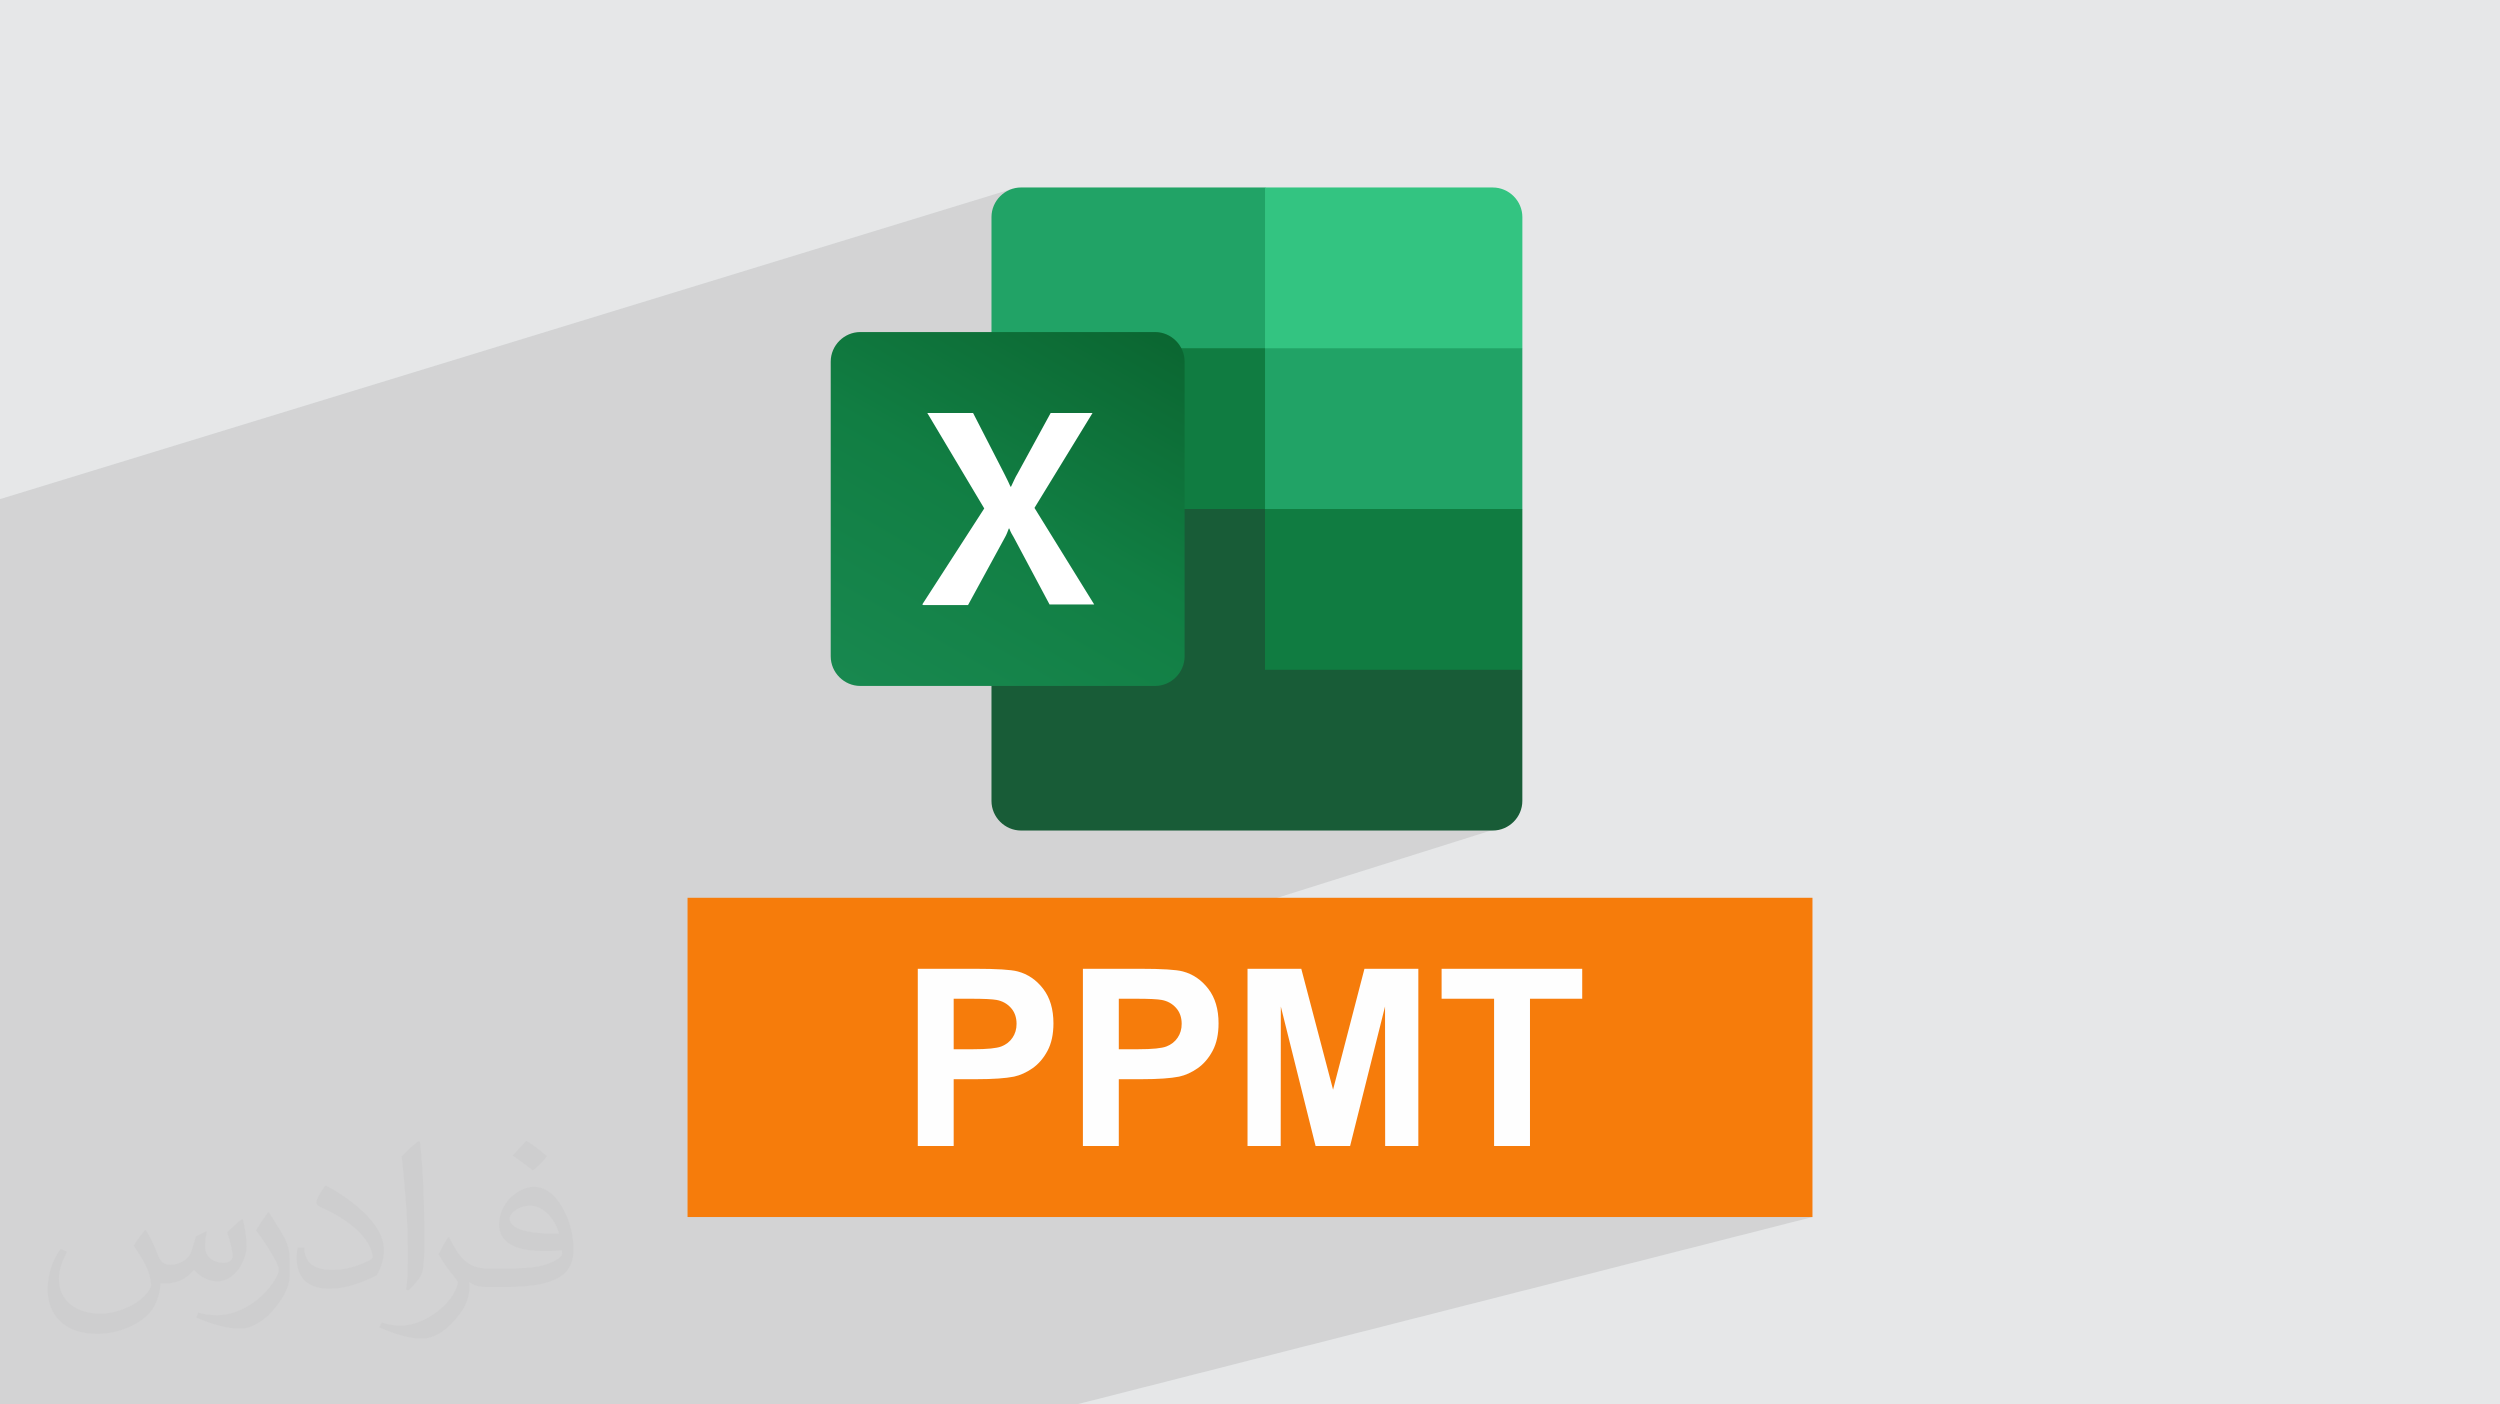 <?xml version="1.0" encoding="UTF-8"?>
<!DOCTYPE svg PUBLIC "-//W3C//DTD SVG 1.0//EN" "http://www.w3.org/TR/2001/REC-SVG-20010904/DTD/svg10.dtd">
<!-- Creator: CorelDRAW -->
<svg xmlns="http://www.w3.org/2000/svg" xml:space="preserve" width="94.192mm" height="52.917mm" version="1.0" style="shape-rendering:geometricPrecision; text-rendering:geometricPrecision; image-rendering:optimizeQuality; fill-rule:evenodd; clip-rule:evenodd"
viewBox="0 0 9404.92 5283.66"
 xmlns:xlink="http://www.w3.org/1999/xlink"
 xmlns:xodm="http://www.corel.com/coreldraw/odm/2003">
 <defs>
  <style type="text/css">
   <![CDATA[
    .fil5 {fill:#107C41}
    .fil3 {fill:#185C37}
    .fil4 {fill:#21A366}
    .fil8 {fill:#33C481}
    .fil9 {fill:#F67C0B}
    .fil7 {fill:white}
    .fil10 {fill:#FEFEFE;fill-rule:nonzero}
    .fil2 {fill:#373435;fill-opacity:0.031}
    .fil1 {fill:#2B2A29;fill-opacity:0.102}
    .fil0 {fill:#E6E7E8}
    .fil6 {fill:url(#id0)}
   ]]>
  </style>
  <linearGradient id="id0" gradientUnits="userSpaceOnUse" x1="3345.04" y1="2656.63" x2="4212.23" y2="1149.45">
   <stop offset="0" style="stop-opacity:1; stop-color:#18884F"/>
   <stop offset="0.502" style="stop-opacity:1; stop-color:#117E43"/>
   <stop offset="1" style="stop-opacity:1; stop-color:#0B6631"/>
  </linearGradient>
 </defs>
 <g id="Layer_x0020_1">
  <polygon class="fil0" points="-0,0 9404.92,0 9404.92,5283.66 -0,5283.66 "/>
  <polygon class="fil1" points="5940.26,3889.02 6818.44,4578.43 4048.79,5283.66 -0,5283.66 -0,1877.61 3809.17,710.05 5683.96,3100.71 2858.55,3990.51 "/>
  <path class="fil2" d="M548.54 4627.69c17.95,27.21 29.6,53.36 40.96,82.43 8.45,16.91 12.93,48.09 52.57,48.09 11.61,0 28.28,-3.42 43.06,-11.61 16.63,-8.73 29.32,-21.94 35.94,-42l15.85 -53.36 38.57 -19.02 2.64 2.64c-5.27,20.09 -6.59,39.36 -6.59,54.43 0,44.63 38.57,61.56 69.22,61.56 17.95,0 34.09,-8.73 34.09,-25.11 0,-21.13 -8.98,-57.06 -20.62,-89.29 17.95,-17.95 35.94,-35.94 56.53,-50.47l3.17 1.6c8.98,38.04 14,75.56 14,100.66 0,24.57 -10.83,51.79 -19.81,69.49 -18.49,34.87 -51.25,62.62 -90.87,62.62 -30.1,0 -63.65,-15.07 -86.66,-43.06l-1.32 0c-21.66,26.96 -55.22,51.25 -108.86,51.25l-16.63 0c-2.64,35.41 -10.29,60.49 -21.94,82.95 -31.95,62.34 -126.81,106.47 -216.1,106.47 -124.17,0 -186.51,-71.59 -186.51,-166.96 0,-58.91 19.27,-113.6 48.88,-152.42l24.29 10.04c-18.49,35.41 -30.91,68.68 -30.91,101.45 0,89.29 72.66,131.83 156.4,131.83 77.68,0 173.83,-49.41 191.28,-106.72 -6.59,-62.62 -30.1,-91.93 -66.04,-148.99 10.83,-19.02 24.83,-38.04 42.28,-58.38l3.17 0 0 0 0 0 -0.02 -0.09zm1432.13 -336.04c26.15,16.39 51.79,35.66 76.87,57.85 -14,19.81 -31.45,37.79 -53.11,53.64 -25.11,-20.34 -50.19,-37.79 -75.84,-56.27 17.42,-19.55 34.62,-38.29 52.04,-55.22l0 0 0 0 0 0 0 0 0 0 0.03 0zm13.47 244.11c-42.28,0 -76.87,27.75 -76.87,48.34 0,44.13 84.53,57.85 185.72,57.31 -12.68,-51.79 -57.06,-105.68 -108.86,-105.68l0.01 0.03zm-94.86 236.19c54.96,0 103.04,-1.6 139.74,-10.83 40.96,-10.29 75.56,-30.91 75.56,-45.17 0,-3.7 0,-8.19 -1.32,-11.89 -22.98,2.11 -49.41,2.11 -72.38,2.11 -74.49,0 -131.55,-16.91 -154.02,-58.66 -5.55,-11.61 -9.51,-24.57 -9.51,-39.36 0,-40.43 17.42,-79.79 48.09,-107 25.61,-22.45 53.89,-36.44 82.67,-36.44 52.04,0 93.51,41.75 122.57,107.54 15.85,35.94 26.68,77.4 26.68,129.72 0,34.87 -9.51,64.19 -31.17,85.85 -40.43,39.11 -114.92,53.89 -229.04,53.89l-51.79 0 0 0 -13.47 0c-28.28,0 -48.62,-5.02 -64.72,-17.42l-2.64 0c0.79,6.59 1.32,12.93 1.32,19.02 0,25.61 -8.45,58.38 -25.61,84.53 -50.72,75.3 -105.68,108.04 -153.24,108.04 -48.09,0 -107,-18.49 -160.11,-42.54l9.51 -18.49c17.17,7.13 40.96,11.89 73.7,11.89 85.85,0 198.66,-82.43 212.66,-163 -3.17,-6.59 -8.98,-15.32 -17.17,-24.57 -25.11,-29.85 -40.96,-54.68 -55.75,-80.83 12.68,-25.11 24.29,-45.17 35.13,-63.4l4.49 -0.53c36.72,74.77 69.99,117.55 144.23,117.55l11.61 0 0 0 53.89 0 0 0 0 0 0 0 0 0 0 0 0.09 0.01zm-371.98 79c6.34,-34.34 6.87,-72.91 6.87,-108.86l0 -53.36c0,-99.6 -12.68,-244.36 -22.98,-338.68 17.95,-19.27 43.06,-42 62.87,-57.31l5.81 1.6c13.47,118.62 16.63,256 16.63,383.06 0,33.3 -1.32,65.79 -4.49,89.55 -1.85,30.1 -19.27,52.83 -56.53,87.7l-8.19 -3.7zm-382.8 -157.19c1.85,46.77 24.83,83.49 105.15,83.49 49.93,0 92.19,-12.93 138.96,-35.13 8.45,-3.7 12.93,-8.73 12.93,-12.93 0,-29.32 -22.45,-68.15 -60.23,-103.55 -36.72,-33.3 -85.34,-62.62 -130.76,-82.18 -15.6,-6.59 -20.62,-13.47 -20.62,-20.09 0,-13.47 17.95,-41.75 32.77,-62.09l5.02 -0.53c52.04,27.21 110.17,67.64 153.24,112.53 39.11,41.47 63.4,83.49 63.4,129.19 0,33.81 -10.29,65.51 -26.96,95.11 -57.06,28.79 -117.83,50.72 -178.06,50.72 -73.17,0 -123.1,-34.34 -123.1,-114.92 0,-8.73 0,-22.19 3.17,-39.64l25.11 0 0 0 0 0 0 0 0 0 0 0 -0.02 0zm-132.37 -132.9l45.45 73.45c16.63,27.21 32.23,56.81 32.23,103.55l0 59.7c0,48.34 -30.91,100.13 -80.83,151.38 -39.11,34.62 -73.7,49.41 -105.68,49.41 -47.55,0 -101.98,-14.79 -164.85,-41.75l7.13 -18.49c19.81,5.27 42.79,9.77 71.06,9.77 90.36,-0.53 182.8,-66.57 225.08,-147.15 5.02,-9.26 6.87,-17.95 6.87,-24.04 0,-9.26 -5.02,-19.55 -8.98,-28.79 -22.98,-43.31 -48.62,-82.95 -76.87,-119.68 14.79,-23.25 29.6,-45.7 45.7,-67.9l3.7 0.53 0 0 0 0 0 0 0 0 0 0 -0.02 0.01z"/>
  <g id="_1835134482976">
   <g>
    <path class="fil3" d="M4758.93 1853.95l-1029.01 -180.64 0 1339.88c0,60.84 50.41,111.25 111.33,111.25l0 0 1774.48 0c60.88,0 111.28,-50.41 111.28,-111.25l0 0 0 -493.53 -968.13 -665.71 0.05 0 0 0 0 0 0 0 0 0 0.02 0 0 0.03 -0.02 -0.03z"/>
    <path class="fil4" d="M4758.93 705.24l-917.71 0c-60.85,0 -111.28,50.41 -111.28,111.29 0,0 0,0 0,0l0 493.53 1028.98 604.85 543.91 180.6 424.19 -180.6 0 -604.85 -968.13 -604.83 0 0 0 0.04 0.05 0 -0.05 0 0.04 0 0.01 -0.03z"/>
    <polygon class="fil5" points="3729.93,1310.02 4758.95,1310.02 4758.95,1914.81 3729.93,1914.81 "/>
    <path class="fil6" d="M3236.45 1249.13l1108.79 0c60.85,0 111.24,50.42 111.24,111.25l0 1108.83c0,60.85 -50.41,111.29 -111.24,111.29l-1108.79 0c-60.87,0 -111.31,-50.41 -111.31,-111.29l0 -1108.83c0,-60.86 50.43,-111.25 111.31,-111.25z"/>
    <path class="fil7" d="M3469.54 2273.99l233.15 -361.23 -214.2 -359.09 172.2 0 117.57 228.92c10.54,20.99 18.95,37.79 23.12,48.3l2.11 0c8.37,-16.81 14.71,-33.57 25.18,-50.41l123.9 -226.81 157.5 0 -218.43 357.04 224.74 363.31 -168 0 -134.43 -252.03c-6.3,-10.44 -12.57,-20.98 -16.8,-33.56l-2.08 0c-4.18,10.52 -8.39,23.12 -14.69,33.56l-138.61 254.16 -167.97 0 -4.18 -2.09 0 0 -0.04 0.1 0 -0.1 -0.05 -0.04 0 -0.03z"/>
    <path class="fil8" d="M5615.76 705.24l-856.77 0 0 604.87 968.11 0 0 -493.53c0,-60.85 -50.4,-111.25 -111.26,-111.25l0 0 0 0 0 -0.06 -0.05 0 -0.03 0 0 -0.03z"/>
    <polygon class="fil5" points="4758.93,1914.86 5727.06,1914.86 5727.06,2519.66 4758.93,2519.66 "/>
   </g>
   <g>
    <rect class="fil9" x="2586.48" y="3377.42" width="4231.96" height="1201"/>
    <path class="fil10" d="M3452.69 4311.32l0 -666.79 215.89 0c81.81,0 135.04,3.27 159.88,9.94 38.17,10.08 70.15,31.8 95.92,65.33 25.75,33.53 38.63,76.83 38.63,129.91 0,40.98 -7.44,75.28 -22.2,103.21 -14.89,27.94 -33.68,49.82 -56.48,65.81 -22.82,15.84 -46.1,26.39 -69.69,31.51 -32.13,6.37 -78.53,9.63 -139.38,9.63l-87.55 0 0 251.44 -135.03 0zm135.03 -554.11l0 189.98 73.42 0c52.93,0 88.17,-3.56 106.01,-10.54 17.85,-6.99 31.82,-17.85 41.91,-32.91 10.09,-14.91 15.22,-32.13 15.22,-52 0,-24.37 -7.14,-44.39 -21.26,-60.22 -14.29,-15.84 -32.13,-25.77 -54.02,-29.8 -16,-2.95 -48.13,-4.5 -96.54,-4.5l-64.73 0zm486.13 554.11l0 -666.79 215.89 0c81.8,0 135.04,3.27 159.88,9.94 38.17,10.08 70.14,31.8 95.91,65.33 25.76,33.53 38.64,76.83 38.64,129.91 0,40.98 -7.44,75.28 -22.2,103.21 -14.89,27.94 -33.68,49.82 -56.48,65.81 -22.82,15.84 -46.1,26.39 -69.69,31.51 -32.13,6.37 -78.53,9.63 -139.38,9.63l-87.55 0 0 251.44 -135.03 0zm135.03 -554.11l0 189.98 73.42 0c52.93,0 88.16,-3.56 106.01,-10.54 17.85,-6.99 31.82,-17.85 41.91,-32.91 10.08,-14.91 15.22,-32.13 15.22,-52 0,-24.37 -7.14,-44.39 -21.27,-60.22 -14.29,-15.84 -32.12,-25.77 -54.01,-29.8 -16,-2.95 -48.13,-4.5 -96.54,-4.5l-64.73 0zm484.27 554.11l0 -666.79 202.23 0 119.52 454.77 118.11 -454.77 202.71 0 0 666.79 -124.79 0 -0.46 -524.93 -131.47 524.93 -129.75 0 -130.85 -524.93 -0.46 524.93 -124.79 0zm927.55 0l0 -554.11 -197.42 0 0 -112.68 528.96 0 0 112.68 -196.5 0 0 554.11 -135.04 0z"/>
   </g>
  </g>
 </g>
</svg>
